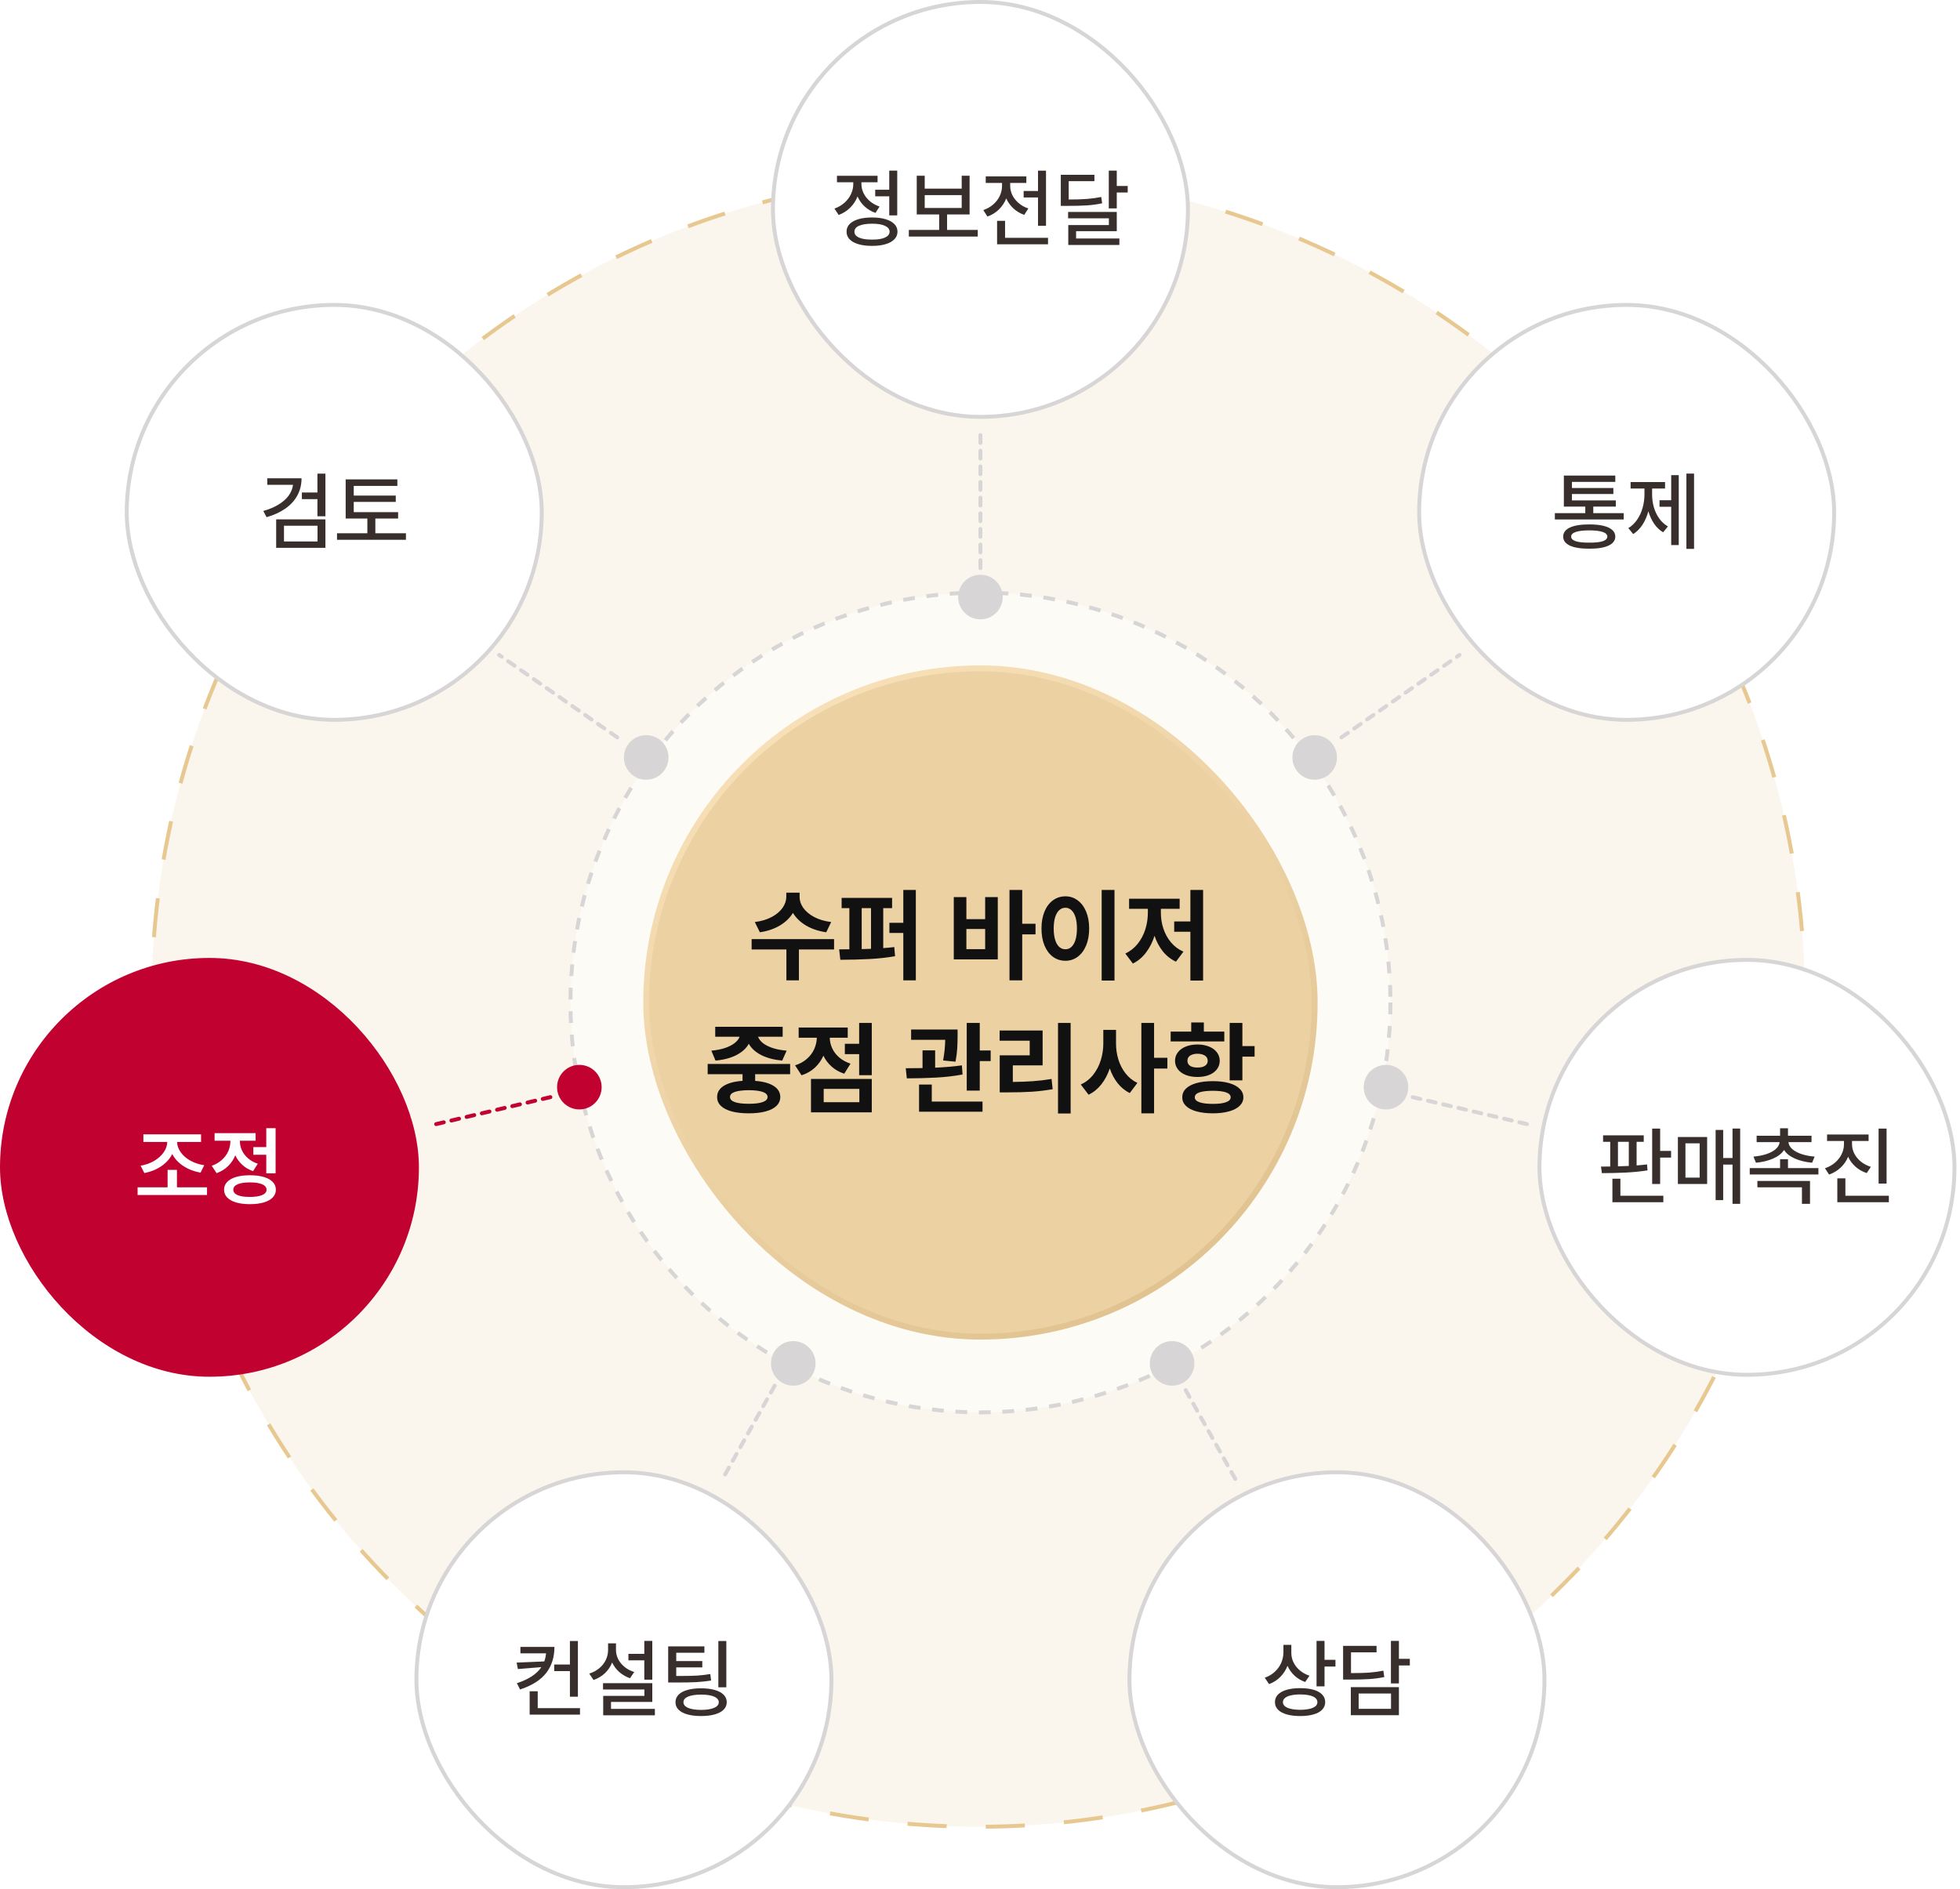 <svg width="501" height="483" viewBox="0 0 501 483" fill="none" xmlns="http://www.w3.org/2000/svg">
<ellipse cx="250.044" cy="255.739" rx="211.312" ry="211.313" fill="#F7EEDD" fill-opacity="0.5" stroke="#E8C891" stroke-linejoin="round" stroke-dasharray="10 10"/>
<ellipse cx="250.613" cy="256.309" rx="104.802" ry="104.802" fill="white" fill-opacity="0.5" stroke="#D7D5D5" stroke-dasharray="3 3"/>
<rect x="165.177" y="170.872" width="170.873" height="170.873" rx="85.436" fill="#ECD1A3"/>
<rect x="165.177" y="170.872" width="170.873" height="170.873" rx="85.436" stroke="url(#paint0_linear_384_1448)" stroke-width="1.5"/>
<g filter="url(#filter0_d_384_1448)">
<path d="M204.39 229.342C204.381 230.281 204.69 231.204 205.316 232.109C205.951 233.007 206.878 233.785 208.097 234.445C209.315 235.097 210.771 235.529 212.464 235.74L211.194 238.355C209.214 238.068 207.491 237.492 206.027 236.629C204.572 235.757 203.459 234.682 202.688 233.404C201.91 234.682 200.793 235.757 199.337 236.629C197.89 237.492 196.188 238.068 194.233 238.355L192.938 235.74C194.614 235.529 196.057 235.097 197.268 234.445C198.486 233.785 199.409 233.007 200.035 232.109C200.661 231.204 200.979 230.281 200.987 229.342V228.225H204.39V229.342ZM192.126 240.107H213.2V242.748H204.212V250.645H201.013V242.748H192.126V240.107ZM228.028 232.186H225.768V242.405C226.733 242.338 227.673 242.249 228.587 242.139L228.79 244.475C226.708 244.839 224.52 245.08 222.227 245.198C219.941 245.317 217.466 245.38 214.8 245.389L214.495 242.723L217.11 242.71V232.186H215.13V229.57H228.028V232.186ZM220.259 242.659C221.054 242.642 221.85 242.617 222.645 242.583V232.186H220.259V242.659ZM227.343 235.943H230.897V227.539H234.097V250.645H230.897V238.533H227.343V235.943ZM261.29 236.172H264.692V238.889H261.29V250.645H258.04V227.539H261.29V236.172ZM243.796 229.367H247.02V235.004H251.819V229.367H255.044V245.287H243.796V229.367ZM251.819 242.672V237.518H247.02V242.672H251.819ZM284.878 250.695H281.602V227.539H284.878V250.695ZM266.216 237.391C266.216 235.74 266.474 234.293 266.99 233.049C267.515 231.805 268.239 230.848 269.161 230.18C270.092 229.503 271.15 229.164 272.335 229.164C273.494 229.164 274.531 229.503 275.445 230.18C276.368 230.848 277.091 231.805 277.616 233.049C278.141 234.293 278.403 235.74 278.403 237.391C278.403 239.049 278.141 240.505 277.616 241.758C277.091 243.002 276.368 243.963 275.445 244.64C274.531 245.308 273.494 245.643 272.335 245.643C271.15 245.643 270.092 245.308 269.161 244.64C268.239 243.963 267.515 243.002 266.99 241.758C266.474 240.505 266.216 239.049 266.216 237.391ZM269.339 237.391C269.339 238.516 269.462 239.481 269.707 240.285C269.952 241.081 270.299 241.686 270.748 242.101C271.205 242.507 271.734 242.706 272.335 242.697C272.919 242.706 273.431 242.507 273.871 242.101C274.32 241.686 274.667 241.081 274.912 240.285C275.157 239.481 275.28 238.516 275.28 237.391C275.28 236.265 275.157 235.304 274.912 234.509C274.667 233.713 274.32 233.112 273.871 232.706C273.431 232.291 272.919 232.084 272.335 232.084C271.734 232.084 271.205 232.291 270.748 232.706C270.299 233.112 269.952 233.713 269.707 234.509C269.462 235.304 269.339 236.265 269.339 237.391ZM307.526 250.695H304.276V238.229H300.138V235.588H304.276V227.539H307.526V250.695ZM287.645 243.789C288.89 243.214 289.943 242.384 290.807 241.301C291.678 240.209 292.33 238.973 292.762 237.594C293.193 236.214 293.409 234.792 293.409 233.328V232.363H288.61V229.773H301.534V232.363H296.735V233.328C296.727 234.725 296.938 236.083 297.37 237.403C297.802 238.715 298.449 239.892 299.312 240.933C300.184 241.974 301.246 242.765 302.499 243.307L300.595 245.871C299.291 245.27 298.178 244.398 297.256 243.256C296.342 242.113 295.627 240.78 295.11 239.257C294.594 240.882 293.866 242.312 292.927 243.548C291.996 244.775 290.879 245.71 289.575 246.354L287.645 243.789ZM201.965 274.641H193.027V276.354C195.05 276.498 196.624 276.926 197.75 277.637C198.876 278.348 199.443 279.296 199.451 280.48C199.443 281.361 199.117 282.114 198.474 282.74C197.83 283.367 196.904 283.84 195.693 284.162C194.491 284.484 193.061 284.645 191.402 284.645C189.718 284.645 188.267 284.484 187.048 284.162C185.838 283.84 184.911 283.367 184.268 282.74C183.624 282.122 183.303 281.369 183.303 280.48C183.303 279.287 183.87 278.335 185.004 277.624C186.138 276.913 187.738 276.486 189.803 276.342V274.641H180.891V272.025H201.965V274.641ZM181.83 268.623C183.201 268.505 184.394 268.268 185.41 267.912C186.426 267.557 187.234 267.133 187.835 266.643C188.444 266.152 188.851 265.627 189.054 265.068H182.82V262.529H200.06V265.068H193.776C193.971 265.627 194.369 266.156 194.97 266.655C195.579 267.146 196.396 267.569 197.42 267.925C198.452 268.272 199.671 268.505 201.076 268.623L199.934 271.162C197.792 270.959 195.994 270.481 194.538 269.728C193.082 268.966 192.037 268.009 191.402 266.858C190.776 268.009 189.735 268.966 188.279 269.728C186.824 270.489 185.029 270.967 182.896 271.162L181.83 268.623ZM186.603 280.48C186.595 281.039 186.993 281.466 187.797 281.763C188.609 282.059 189.811 282.207 191.402 282.207C192.968 282.207 194.157 282.059 194.97 281.763C195.782 281.466 196.193 281.039 196.201 280.48C196.193 279.338 194.593 278.754 191.402 278.729C189.794 278.745 188.588 278.898 187.784 279.186C186.989 279.465 186.595 279.896 186.603 280.48ZM222.836 274.895H219.611V269.512H215.955V266.871H219.611V261.539H222.836V274.895ZM203.234 272.381C204.436 271.992 205.448 271.433 206.268 270.705C207.089 269.977 207.707 269.152 208.122 268.229C208.537 267.299 208.761 266.329 208.795 265.322H204.148V262.707H216.691V265.322H212.096C212.113 266.236 212.316 267.125 212.705 267.988C213.094 268.852 213.683 269.63 214.47 270.324C215.265 271.018 216.243 271.56 217.402 271.949L215.803 274.514C214.559 274.107 213.488 273.507 212.591 272.711C211.694 271.915 210.987 270.98 210.471 269.905C209.946 271.099 209.214 272.127 208.274 272.99C207.335 273.854 206.205 274.497 204.885 274.92L203.234 272.381ZM207.297 275.859H222.836V284.391H207.297V275.859ZM219.662 281.801V278.398H210.547V281.801H219.662ZM244.773 264.662C244.773 265.847 244.744 266.96 244.685 268.001C244.625 269.034 244.477 270.18 244.24 271.441L241.066 271.137C241.396 269.393 241.578 267.633 241.612 265.855H232.891V263.215H244.773V264.662ZM231.519 273.117C233.356 273.117 234.786 273.104 235.81 273.079V268.547H239.035V272.978C241.659 272.859 243.935 272.66 245.865 272.381L246.043 274.717C243.902 275.115 241.663 275.377 239.327 275.504C236.991 275.631 234.482 275.699 231.799 275.707L231.519 273.117ZM234.922 277.281H238.172V281.648H251.146V284.238H234.922V277.281ZM247.109 261.539H250.435V268.572H253.228V271.289H250.435V278.83H247.109V261.539ZM273.668 284.695H270.443V261.539H273.668V284.695ZM255.514 263.469H266.508V272.381H258.891V276.621C260.753 276.604 262.462 276.541 264.019 276.431C265.577 276.321 267.168 276.13 268.793 275.859L269.072 278.475C267.295 278.788 265.522 279.004 263.753 279.122C261.984 279.232 259.94 279.287 257.621 279.287H255.539V269.816H263.207V266.084H255.514V263.469ZM285.271 266.77C285.263 268.183 285.462 269.554 285.868 270.883C286.274 272.203 286.888 273.388 287.709 274.438C288.53 275.487 289.537 276.299 290.73 276.875L288.775 279.465C287.574 278.864 286.545 278.026 285.69 276.951C284.836 275.868 284.163 274.607 283.672 273.168C283.147 274.717 282.432 276.071 281.526 277.23C280.621 278.382 279.533 279.27 278.264 279.896L276.258 277.281C277.519 276.706 278.581 275.872 279.444 274.78C280.308 273.68 280.951 272.44 281.374 271.061C281.806 269.673 282.021 268.242 282.021 266.77V263.316H285.271V266.77ZM291.746 261.539H294.996V270.451H298.398V273.193H294.996V284.645H291.746V261.539ZM317.568 267.455H320.691V270.146H317.568V276.215H314.318V261.539H317.568V267.455ZM299.236 263.748H304.492V261.412H307.717V263.748H312.947V266.262H299.236V263.748ZM300.353 271.213C300.353 270.4 300.595 269.681 301.077 269.055C301.56 268.42 302.232 267.929 303.096 267.582C303.967 267.227 304.966 267.049 306.092 267.049C307.2 267.049 308.186 267.227 309.05 267.582C309.913 267.929 310.582 268.42 311.056 269.055C311.538 269.681 311.779 270.4 311.779 271.213C311.779 272.034 311.538 272.757 311.056 273.384C310.582 274.01 309.913 274.497 309.05 274.844C308.186 275.182 307.2 275.352 306.092 275.352C304.975 275.352 303.98 275.182 303.108 274.844C302.237 274.497 301.56 274.01 301.077 273.384C300.595 272.757 300.353 272.034 300.353 271.213ZM302.207 280.557C302.199 279.693 302.507 278.953 303.134 278.335C303.76 277.717 304.661 277.243 305.838 276.913C307.014 276.583 308.411 276.418 310.027 276.418C311.61 276.418 312.985 276.583 314.153 276.913C315.321 277.243 316.223 277.721 316.857 278.348C317.501 278.965 317.822 279.702 317.822 280.557C317.822 281.395 317.501 282.122 316.857 282.74C316.223 283.358 315.317 283.828 314.141 284.149C312.973 284.479 311.602 284.645 310.027 284.645C308.419 284.645 307.023 284.479 305.838 284.149C304.661 283.828 303.76 283.358 303.134 282.74C302.507 282.122 302.199 281.395 302.207 280.557ZM303.527 271.213C303.519 271.771 303.743 272.203 304.2 272.508C304.666 272.804 305.296 272.948 306.092 272.939C306.887 272.948 307.522 272.804 307.996 272.508C308.47 272.203 308.707 271.771 308.707 271.213C308.707 270.646 308.47 270.206 307.996 269.893C307.522 269.579 306.887 269.419 306.092 269.41C305.305 269.419 304.678 269.579 304.213 269.893C303.747 270.206 303.519 270.646 303.527 271.213ZM305.406 280.557C305.398 281.098 305.787 281.513 306.574 281.801C307.361 282.089 308.512 282.232 310.027 282.232C311.5 282.232 312.626 282.089 313.404 281.801C314.183 281.513 314.572 281.098 314.572 280.557C314.572 279.99 314.187 279.571 313.417 279.3C312.655 279.029 311.525 278.889 310.027 278.881C308.487 278.889 307.327 279.029 306.549 279.3C305.779 279.571 305.398 279.99 305.406 280.557Z" fill="#111111"/>
</g>
<rect x="32.396" y="77.962" width="106.08" height="106.08" rx="53.04" fill="white"/>
<rect x="32.396" y="77.962" width="106.08" height="106.08" rx="53.04" stroke="#D7D5D5"/>
<path d="M77.079 122.281C77.079 123.893 76.724 125.354 76.015 126.664C75.306 127.967 74.282 129.088 72.943 130.026C71.611 130.965 70.011 131.699 68.141 132.229L67.303 130.639C68.779 130.223 70.061 129.686 71.149 129.027C72.245 128.368 73.112 127.613 73.749 126.761C74.386 125.901 74.769 124.967 74.898 123.957H68.313V122.281H77.079ZM70.591 132.787H83.18V140.07H70.591V132.787ZM81.161 138.438V134.42H72.589V138.438H81.161ZM77.165 125.912H81.139V121.1H83.18V131.992H81.139V127.609H77.165V125.912ZM101.764 132.572H95.942V136.332H103.763V138.008H86.145V136.332H93.901V132.572H88.358V122.561H101.571V124.236H90.421V126.707H101.163V128.318H90.421V130.939H101.764V132.572Z" fill="#382F2D"/>
<rect y="244.917" width="107.08" height="107.08" rx="53.54" fill="#C10230"/>
<path d="M52.917 305.527H35.171V303.572H42.841V299.104H45.226V303.572H52.917V305.527ZM35.944 298.029C37.212 297.822 38.361 297.417 39.393 296.815C40.424 296.207 41.237 295.48 41.831 294.635C42.425 293.783 42.733 292.895 42.755 291.971H36.653V290.016H51.392V291.971H45.269C45.29 292.895 45.602 293.775 46.203 294.613C46.805 295.451 47.628 296.164 48.674 296.751C49.727 297.331 50.905 297.721 52.208 297.922L51.263 299.812C49.616 299.519 48.155 298.957 46.88 298.126C45.605 297.288 44.656 296.264 44.033 295.054C43.41 296.278 42.468 297.32 41.208 298.18C39.948 299.032 38.508 299.612 36.89 299.92L35.944 298.029ZM70.448 299.984H68.064V295.236H64.755V293.281H68.064V288.447H70.448V299.984ZM54.12 298.051C55.13 297.707 55.993 297.209 56.709 296.558C57.432 295.906 57.977 295.168 58.342 294.345C58.707 293.521 58.89 292.673 58.89 291.799V291.648H54.851V289.715H65.335V291.648H61.317V291.777C61.317 292.579 61.493 293.36 61.844 294.119C62.195 294.871 62.714 295.548 63.401 296.149C64.089 296.744 64.92 297.206 65.894 297.535L64.691 299.426C63.638 299.068 62.728 298.541 61.962 297.847C61.196 297.145 60.591 296.325 60.147 295.387C59.71 296.447 59.087 297.37 58.277 298.158C57.468 298.946 56.498 299.54 55.366 299.941L54.12 298.051ZM57.278 304.174C57.271 303.408 57.533 302.749 58.063 302.197C58.593 301.639 59.352 301.213 60.34 300.919C61.335 300.625 62.513 300.479 63.874 300.479C65.242 300.479 66.424 300.625 67.419 300.919C68.414 301.213 69.177 301.635 69.707 302.187C70.244 302.738 70.513 303.4 70.513 304.174C70.513 304.947 70.244 305.61 69.707 306.161C69.177 306.713 68.414 307.135 67.419 307.429C66.424 307.722 65.242 307.869 63.874 307.869C62.513 307.869 61.335 307.722 60.34 307.429C59.352 307.135 58.593 306.709 58.063 306.15C57.533 305.599 57.271 304.94 57.278 304.174ZM59.642 304.174C59.635 304.768 59.993 305.227 60.716 305.549C61.446 305.864 62.478 306.021 63.81 306.021C65.199 306.021 66.266 305.864 67.011 305.549C67.756 305.234 68.128 304.775 68.128 304.174C68.128 303.572 67.759 303.11 67.022 302.788C66.291 302.466 65.242 302.305 63.874 302.305C62.521 302.305 61.475 302.466 60.737 302.788C60 303.11 59.635 303.572 59.642 304.174Z" fill="white"/>
<rect x="106.441" y="376.42" width="106.08" height="106.08" rx="53.04" fill="white"/>
<rect x="106.441" y="376.42" width="106.08" height="106.08" rx="53.04" stroke="#D7D5D5"/>
<path d="M141.724 421.062C141.717 423.697 141.015 425.917 139.619 427.722C138.23 429.526 136.002 430.937 132.937 431.954L132.121 430.343C135.121 429.369 137.205 428.001 138.373 426.239L132.379 426.733L132.056 425.079L139.125 424.778C139.361 424.119 139.511 423.432 139.576 422.716H133.023V421.062H141.724ZM135.386 432.405H137.449V436.724H148.256V438.378H135.386V432.405ZM141.66 425.573H145.677V419.558H147.718V433.802H145.677V427.249H141.66V425.573ZM166.732 429.44H164.691V424.499H160.631V422.845H164.691V419.536H166.732V429.44ZM150.619 427.894C151.607 427.578 152.463 427.12 153.186 426.519C153.91 425.91 154.465 425.204 154.851 424.402C155.238 423.593 155.431 422.737 155.431 421.835V420.159H157.451V421.835C157.451 422.651 157.637 423.436 158.009 424.188C158.389 424.932 158.93 425.595 159.632 426.175C160.333 426.748 161.161 427.185 162.113 427.485L161.039 429.075C159.993 428.71 159.077 428.18 158.289 427.485C157.508 426.791 156.903 425.981 156.473 425.058C156.051 426.11 155.431 427.023 154.615 427.797C153.806 428.563 152.839 429.14 151.715 429.526L150.619 427.894ZM154.142 430.343H166.732V435.134H156.183V436.917H167.398V438.55H154.185V433.587H164.713V431.954H154.142V430.343ZM180.052 422.565H172.855V424.692H179.515V426.304H172.855V428.495H174.026C175.702 428.495 177.098 428.463 178.216 428.398C179.333 428.327 180.446 428.194 181.556 428.001L181.771 429.655C180.518 429.863 179.258 430.003 177.99 430.074C176.73 430.139 175.093 430.171 173.081 430.171H172.383H170.793V420.933H180.052V422.565ZM172.662 435.198C172.662 434.453 172.923 433.816 173.446 433.286C173.969 432.756 174.721 432.352 175.702 432.072C176.683 431.793 177.854 431.653 179.215 431.653C180.554 431.653 181.714 431.793 182.695 432.072C183.683 432.352 184.442 432.76 184.972 433.297C185.502 433.827 185.767 434.461 185.767 435.198C185.767 435.943 185.502 436.58 184.972 437.11C184.442 437.647 183.683 438.052 182.695 438.324C181.714 438.604 180.554 438.743 179.215 438.743C177.854 438.743 176.683 438.604 175.702 438.324C174.721 438.052 173.969 437.651 173.446 437.121C172.923 436.591 172.662 435.95 172.662 435.198ZM174.703 435.198C174.696 435.821 175.086 436.305 175.874 436.648C176.661 436.992 177.775 437.168 179.215 437.175C180.633 437.168 181.739 436.992 182.534 436.648C183.336 436.305 183.733 435.821 183.726 435.198C183.726 434.797 183.547 434.453 183.189 434.167C182.838 433.873 182.326 433.651 181.653 433.501C180.987 433.343 180.196 433.265 179.279 433.265C177.818 433.265 176.687 433.433 175.884 433.77C175.09 434.106 174.696 434.582 174.703 435.198ZM183.619 419.558H185.66V431.396H183.619V419.558Z" fill="#382F2D"/>
<rect x="288.705" y="376.42" width="106.08" height="106.08" rx="53.04" fill="white"/>
<rect x="288.705" y="376.42" width="106.08" height="106.08" rx="53.04" stroke="#D7D5D5"/>
<path d="M330.079 422.608C330.079 423.446 330.265 424.252 330.638 425.025C331.017 425.799 331.558 426.483 332.26 427.077C332.962 427.672 333.782 428.123 334.72 428.431L333.624 430.042C332.586 429.677 331.676 429.136 330.896 428.42C330.122 427.697 329.524 426.855 329.102 425.896C328.679 426.991 328.063 427.944 327.254 428.753C326.452 429.562 325.496 430.171 324.386 430.579L323.29 428.946C324.278 428.595 325.127 428.094 325.836 427.442C326.552 426.791 327.1 426.035 327.48 425.176C327.859 424.309 328.053 423.396 328.06 422.437V420.546H330.079V422.608ZM325.89 435.177C325.89 434.432 326.148 433.791 326.663 433.254C327.186 432.717 327.931 432.309 328.898 432.029C329.872 431.75 331.025 431.61 332.357 431.61C333.667 431.61 334.802 431.75 335.762 432.029C336.721 432.309 337.456 432.717 337.964 433.254C338.48 433.791 338.737 434.432 338.737 435.177C338.737 435.929 338.48 436.573 337.964 437.11C337.456 437.647 336.721 438.052 335.762 438.324C334.809 438.604 333.674 438.743 332.357 438.743C331.025 438.743 329.872 438.604 328.898 438.324C327.931 438.052 327.186 437.647 326.663 437.11C326.148 436.573 325.89 435.929 325.89 435.177ZM327.931 435.177C327.924 435.807 328.307 436.29 329.08 436.627C329.861 436.964 330.953 437.139 332.357 437.153C333.753 437.139 334.834 436.964 335.601 436.627C336.367 436.29 336.747 435.807 336.739 435.177C336.739 434.769 336.568 434.418 336.224 434.124C335.88 433.83 335.379 433.608 334.72 433.458C334.061 433.3 333.273 433.222 332.357 433.222C331.433 433.222 330.638 433.3 329.972 433.458C329.313 433.608 328.808 433.83 328.457 434.124C328.106 434.418 327.931 434.769 327.931 435.177ZM336.525 419.536H338.566V424.37H341.359V426.089H338.566V431.159H336.525V419.536ZM357.579 424.112H360.372V425.81H357.579V430.407H355.538V419.536H357.579V424.112ZM343.314 420.804H351.864V422.458H345.333V427.765C347.224 427.765 348.774 427.722 349.985 427.636C351.202 427.543 352.409 427.378 353.605 427.142L353.841 428.774C352.602 429.032 351.342 429.204 350.06 429.29C348.778 429.376 347.038 429.419 344.839 429.419H343.314V420.804ZM345.29 431.353H357.579V438.528H345.29V431.353ZM355.56 436.896V432.985H347.288V436.896H355.56Z" fill="#382F2D"/>
<rect x="393.507" y="245.417" width="106.08" height="106.08" rx="53.04" fill="white"/>
<rect x="393.507" y="245.417" width="106.08" height="106.08" rx="53.04" stroke="#D7D5D5"/>
<path d="M420.164 291.928H418.338V297.965C419.262 297.9 420.15 297.814 421.002 297.707L421.131 299.232C419.398 299.505 417.554 299.691 415.599 299.791C413.651 299.884 411.606 299.934 409.465 299.941L409.229 298.266C409.702 298.266 410.489 298.258 411.592 298.244V291.928H409.766V290.273H420.164V291.928ZM412.151 301.359H414.192V305.721H425.17V307.375H412.151V301.359ZM413.569 298.201C414.815 298.158 415.739 298.122 416.34 298.094V291.928H413.569V298.201ZM422.313 288.555H424.354V294.248H427.147V295.967H424.354V302.713H422.313V288.555ZM444.807 307.783H442.852V297.75H440.467V306.838H438.534V288.898H440.467V296.074H442.852V288.533H444.807V307.783ZM428.887 290.703H436.364V302.713H428.887V290.703ZM434.452 301.08V292.314H430.821V301.08H434.452ZM464.809 300.285H447.256V298.652H455.012V296.375H457.032V298.652H464.809V300.285ZM448.202 295.709C449.476 295.602 450.608 295.38 451.596 295.043C452.584 294.699 453.365 294.27 453.938 293.754C454.511 293.231 454.829 292.651 454.894 292.014H449.018V290.381H455.012V288.469H457.032V290.381H463.047V292.014H457.15C457.207 292.651 457.519 293.231 458.084 293.754C458.657 294.27 459.438 294.699 460.426 295.043C461.414 295.38 462.553 295.602 463.842 295.709L463.198 297.277C461.508 297.12 460.032 296.762 458.772 296.203C457.519 295.645 456.602 294.918 456.022 294.022C455.435 294.918 454.511 295.645 453.25 296.203C451.997 296.762 450.529 297.12 448.846 297.277L448.202 295.709ZM449.211 301.939H462.661V307.783H460.598V303.572H449.211V301.939ZM473.403 292.551C473.403 293.382 473.596 294.18 473.983 294.946C474.377 295.713 474.935 296.393 475.659 296.987C476.389 297.575 477.241 298.022 478.215 298.33L477.162 299.92C476.067 299.562 475.111 299.021 474.294 298.298C473.478 297.575 472.848 296.726 472.404 295.752C471.967 296.812 471.329 297.736 470.492 298.523C469.654 299.311 468.669 299.906 467.537 300.307L466.485 298.695C467.466 298.359 468.322 297.879 469.052 297.256C469.783 296.626 470.345 295.902 470.739 295.086C471.14 294.27 471.34 293.424 471.34 292.551V291.713H467.022V290.059H477.635V291.713H473.403V292.551ZM469.643 301.273H471.705V305.721H482.813V307.375H469.643V301.273ZM480.192 288.555H482.233V302.605H480.192V288.555Z" fill="#382F2D"/>
<rect x="197.573" y="0.5" width="106.08" height="106.08" rx="53.04" fill="white"/>
<rect x="197.573" y="0.5" width="106.08" height="106.08" rx="53.04" stroke="#D7D5D5"/>
<path d="M229.344 55.067H227.303V50.19H223.715V48.515H227.303V43.616H229.344V55.067ZM213.295 53.327C214.269 52.983 215.121 52.489 215.851 51.845C216.582 51.193 217.14 50.452 217.527 49.621C217.921 48.783 218.114 47.92 218.107 47.032V46.602H213.939V44.948H224.316V46.602H220.191V47.011C220.184 47.827 220.367 48.618 220.739 49.385C221.112 50.151 221.649 50.835 222.35 51.437C223.052 52.031 223.879 52.489 224.832 52.812L223.779 54.423C222.719 54.058 221.795 53.513 221.008 52.79C220.227 52.06 219.622 51.207 219.192 50.233C218.77 51.322 218.143 52.278 217.312 53.102C216.482 53.925 215.501 54.545 214.369 54.96L213.295 53.327ZM216.389 59.235C216.389 58.476 216.646 57.828 217.162 57.291C217.685 56.747 218.433 56.331 219.407 56.045C220.388 55.751 221.552 55.605 222.898 55.605C224.238 55.605 225.394 55.751 226.368 56.045C227.342 56.331 228.09 56.747 228.613 57.291C229.143 57.828 229.408 58.476 229.408 59.235C229.408 59.995 229.143 60.643 228.613 61.18C228.09 61.724 227.342 62.139 226.368 62.426C225.394 62.719 224.238 62.866 222.898 62.866C221.552 62.866 220.388 62.719 219.407 62.426C218.433 62.139 217.685 61.724 217.162 61.18C216.646 60.643 216.389 59.995 216.389 59.235ZM218.408 59.235C218.401 59.887 218.791 60.392 219.579 60.75C220.374 61.101 221.48 61.269 222.898 61.255C224.302 61.269 225.398 61.101 226.185 60.75C226.98 60.392 227.381 59.887 227.389 59.235C227.381 58.591 226.988 58.09 226.207 57.731C225.433 57.373 224.352 57.194 222.963 57.194C221.516 57.194 220.392 57.37 219.59 57.721C218.795 58.072 218.401 58.577 218.408 59.235ZM249.926 60.481H232.308V58.784H240.064V54.831H234.328V44.927H236.369V48.235H245.822V44.927H247.842V54.831H242.084V58.784H249.926V60.481ZM245.822 53.177V49.89H236.369V53.177H245.822ZM267.371 57.731H265.33V50.491H261.656V48.837H265.33V43.638H267.371V57.731ZM251.344 53.714C252.31 53.384 253.155 52.905 253.879 52.274C254.609 51.637 255.168 50.907 255.555 50.083C255.941 49.259 256.135 48.407 256.135 47.526V46.774H251.967V45.099H262.344V46.774H258.219V47.526C258.211 48.328 258.394 49.113 258.766 49.879C259.146 50.645 259.687 51.329 260.389 51.931C261.09 52.532 261.914 52.991 262.859 53.306L261.807 54.938C260.747 54.566 259.823 54.015 259.035 53.284C258.247 52.554 257.639 51.702 257.209 50.727C256.786 51.802 256.16 52.743 255.329 53.553C254.505 54.362 253.528 54.967 252.396 55.368L251.344 53.714ZM254.867 56.464H256.908V60.804H267.887V62.458H254.867V56.464ZM279.746 46.323H273.172V51.007C275.041 51.007 276.588 50.96 277.812 50.867C279.044 50.774 280.269 50.606 281.486 50.362L281.723 51.974C280.462 52.246 279.18 52.425 277.877 52.511C276.573 52.597 274.84 52.64 272.678 52.64H271.152V44.69H279.746V46.323ZM273.021 54.187H285.461V59.106H275.062V60.976H286.127V62.63H273.064V57.538H283.441V55.819H273.021V54.187ZM283.42 43.616H285.461V47.548H288.254V49.224H285.461V53.284H283.42V43.616Z" fill="#382F2D"/>
<rect x="362.75" y="77.962" width="106.08" height="106.08" rx="53.04" fill="white"/>
<rect x="362.75" y="77.962" width="106.08" height="106.08" rx="53.04" stroke="#D7D5D5"/>
<path d="M415.038 132.809H397.442V131.197H405.22V129.521H399.741V121.594H412.89V123.205H401.804V124.773H412.396V126.299H401.804V127.932H413.019V129.521H407.261V131.197H415.038V132.809ZM399.569 137.191C399.569 136.182 400.146 135.408 401.299 134.871C402.452 134.334 404.103 134.069 406.251 134.076C407.655 134.076 408.851 134.194 409.839 134.431C410.834 134.667 411.59 135.021 412.105 135.494C412.628 135.96 412.89 136.525 412.89 137.191C412.882 138.201 412.302 138.971 411.149 139.501C410.004 140.031 408.371 140.292 406.251 140.285C404.095 140.292 402.441 140.031 401.288 139.501C400.142 138.971 399.569 138.201 399.569 137.191ZM401.61 137.191C401.603 137.714 401.993 138.108 402.781 138.373C403.569 138.631 404.726 138.753 406.251 138.738C407.755 138.753 408.897 138.631 409.678 138.373C410.458 138.108 410.849 137.714 410.849 137.191C410.849 136.669 410.458 136.275 409.678 136.01C408.897 135.738 407.755 135.602 406.251 135.602C404.733 135.602 403.576 135.738 402.781 136.01C401.993 136.275 401.603 136.669 401.61 137.191ZM433.021 140.328H431.065V121.078H433.021V140.328ZM416.22 135.021C417.101 134.492 417.849 133.775 418.465 132.873C419.088 131.971 419.553 130.968 419.861 129.865C420.176 128.755 420.338 127.617 420.345 126.449V124.902H416.8V123.248H425.608V124.902H422.3V126.449C422.3 127.566 422.45 128.651 422.751 129.704C423.059 130.757 423.514 131.709 424.115 132.562C424.724 133.414 425.465 134.09 426.339 134.592L425.114 136.096C424.219 135.566 423.453 134.835 422.815 133.904C422.185 132.973 421.695 131.91 421.344 130.714C420.993 132.01 420.488 133.163 419.829 134.173C419.17 135.183 418.382 135.974 417.466 136.547L416.22 135.021ZM424.19 127.889H427.177V121.486H429.11V139.361H427.177V129.564H424.19V127.889Z" fill="#382F2D"/>
<ellipse cx="336.05" cy="193.656" rx="5.696" ry="5.696" fill="#D7D5D5"/>
<ellipse cx="250.613" cy="152.646" rx="5.696" ry="5.696" fill="#D7D5D5"/>
<ellipse cx="299.597" cy="348.58" rx="5.696" ry="5.696" fill="#D7D5D5"/>
<ellipse cx="202.769" cy="348.58" rx="5.696" ry="5.696" fill="#D7D5D5"/>
<ellipse cx="148.09" cy="277.953" rx="5.696" ry="5.696" fill="#C10230"/>
<ellipse cx="354.276" cy="277.953" rx="5.696" ry="5.696" fill="#D7D5D5"/>
<ellipse cx="165.177" cy="193.656" rx="5.696" ry="5.696" fill="#D7D5D5"/>
<path d="M342.884 188.529L373.072 167.455" stroke="#D7D5D5" stroke-linecap="round" stroke-linejoin="round" stroke-dasharray="2 2"/>
<path d="M157.772 188.529L127.585 167.455" stroke="#D7D5D5" stroke-linecap="round" stroke-linejoin="round" stroke-dasharray="2 2"/>
<path d="M250.613 145.242V109.358" stroke="#D7D5D5" stroke-linecap="round" stroke-linejoin="round" stroke-dasharray="2 2"/>
<path d="M361.111 280.509L391.3 287.635" stroke="#D7D5D5" stroke-linecap="round" stroke-linejoin="round" stroke-dasharray="2 2"/>
<path d="M140.686 280.509L110.498 287.635" stroke="#C10230" stroke-linecap="round" stroke-linejoin="round" stroke-dasharray="2 2"/>
<path d="M303.07 355.415L316.114 378.767" stroke="#D7D5D5" stroke-linecap="round" stroke-linejoin="round" stroke-dasharray="2 2"/>
<path d="M198.021 354.275L184.976 377.628" stroke="#D7D5D5" stroke-linecap="round" stroke-linejoin="round" stroke-dasharray="2 2"/>
<defs>
<filter id="filter0_d_384_1448" x="179.891" y="226.539" width="141.801" height="59.156" filterUnits="userSpaceOnUse" color-interpolation-filters="sRGB">
<feFlood flood-opacity="0" result="BackgroundImageFix"/>
<feColorMatrix in="SourceAlpha" type="matrix" values="0 0 0 0 0 0 0 0 0 0 0 0 0 0 0 0 0 0 127 0" result="hardAlpha"/>
<feOffset/>
<feGaussianBlur stdDeviation="0.5"/>
<feComposite in2="hardAlpha" operator="out"/>
<feColorMatrix type="matrix" values="0 0 0 0 0 0 0 0 0 0 0 0 0 0 0 0 0 0 0.25 0"/>
<feBlend mode="normal" in2="BackgroundImageFix" result="effect1_dropShadow_384_1448"/>
<feBlend mode="normal" in="SourceGraphic" in2="effect1_dropShadow_384_1448" result="shape"/>
</filter>
<linearGradient id="paint0_linear_384_1448" x1="205.047" y1="182.833" x2="294.471" y2="332.062" gradientUnits="userSpaceOnUse">
<stop stop-color="#F7DFB7"/>
<stop offset="1" stop-color="#E0C390"/>
</linearGradient>
</defs>
</svg>
